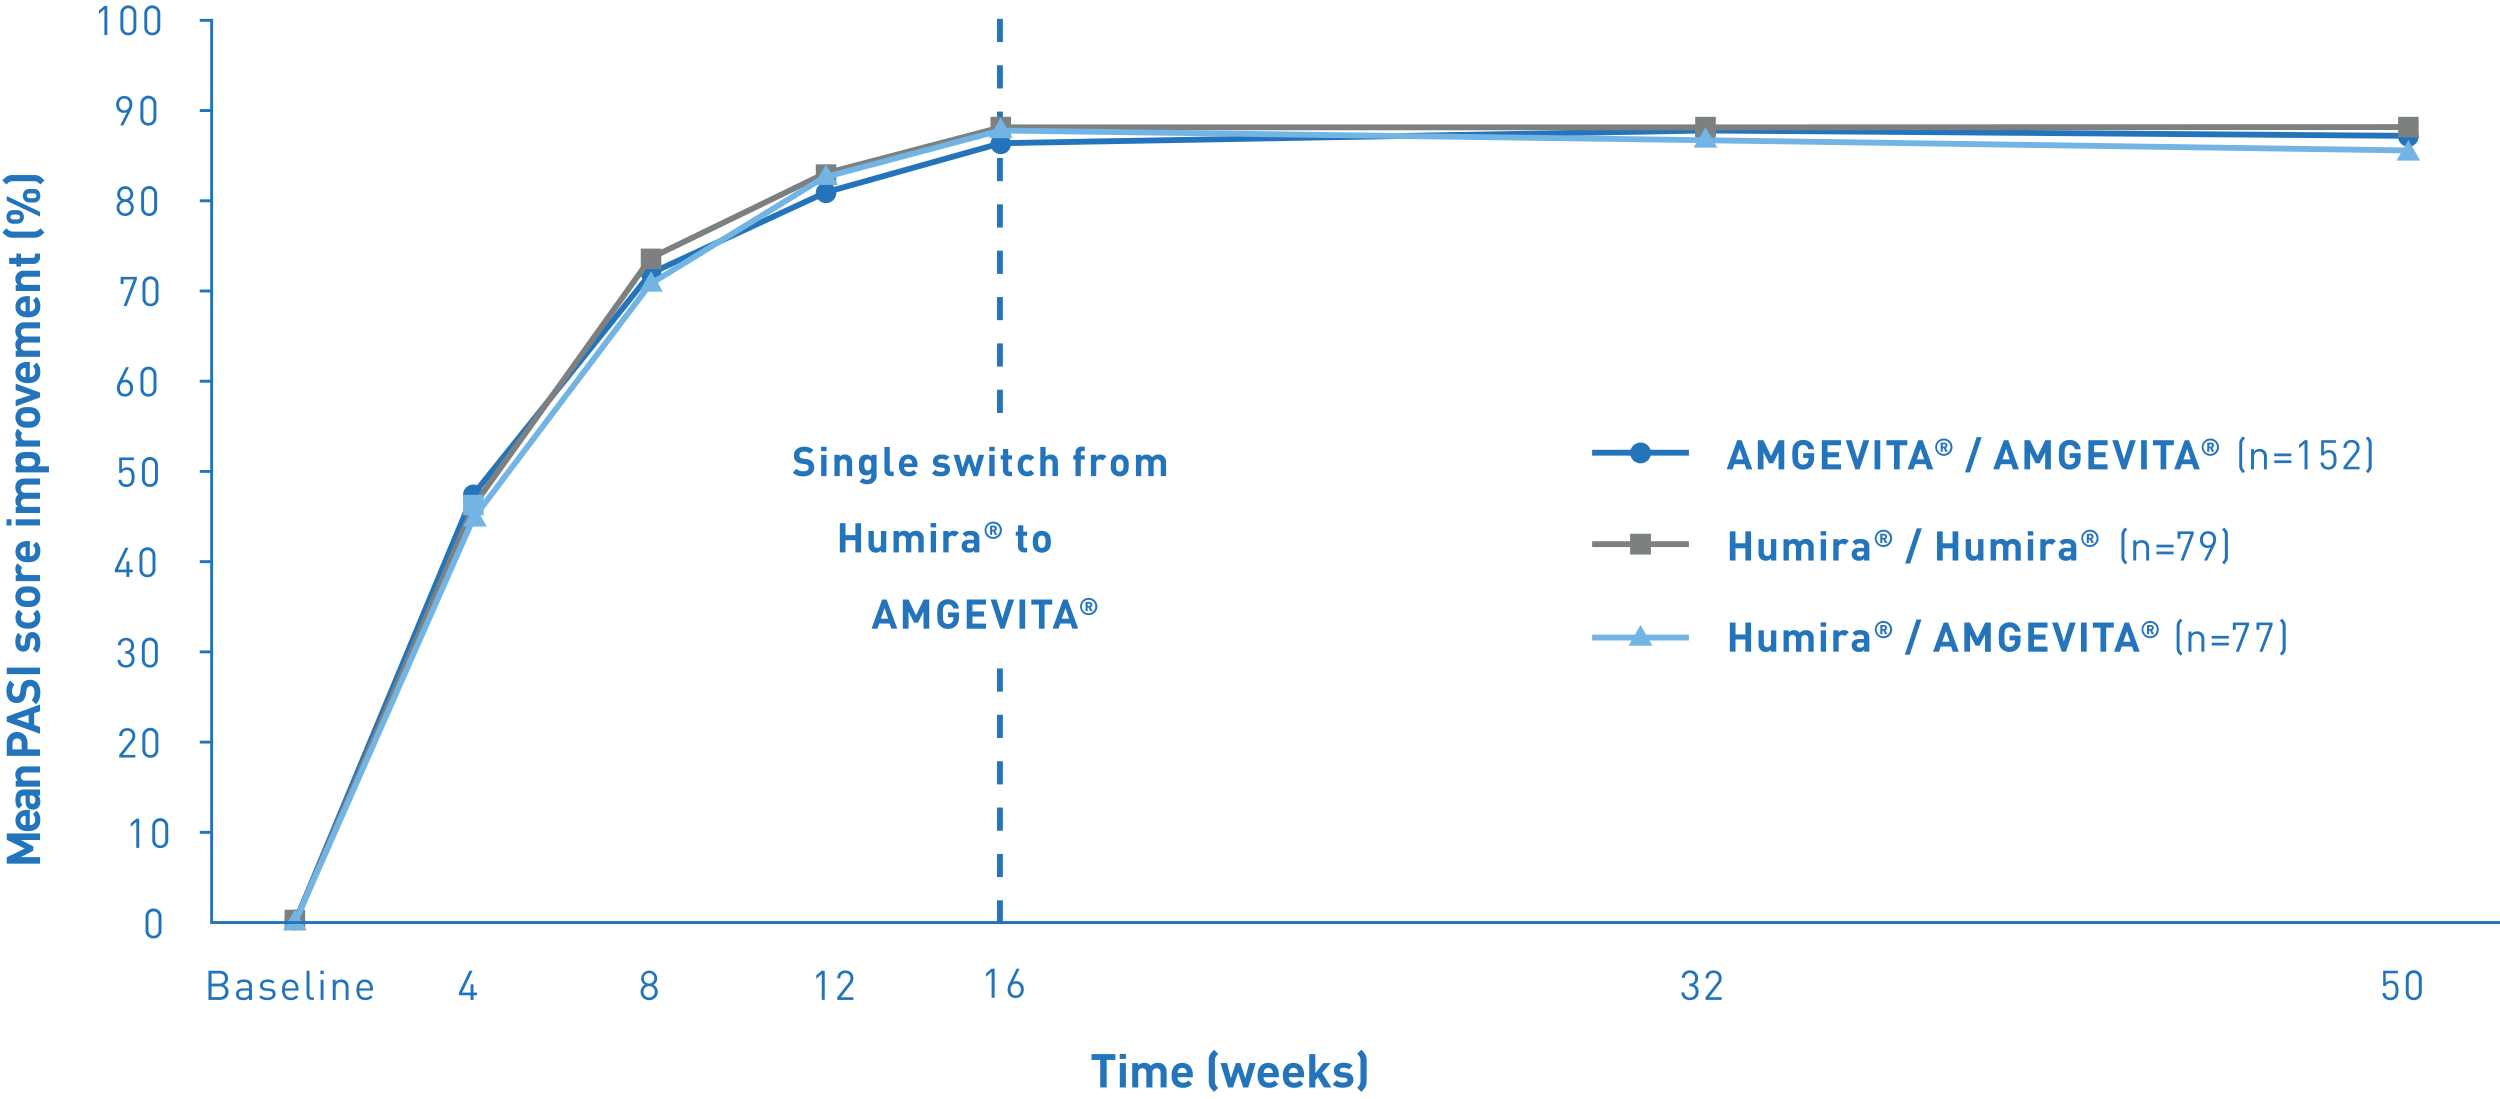 <svg id="Layer_1" data-name="Layer 1" xmlns="http://www.w3.org/2000/svg" xmlns:xlink="http://www.w3.org/1999/xlink" viewBox="0 0 1817.28 798.54"><defs><style>.cls-1{fill:none;}.cls-2{fill:#2374bb;}.cls-3{fill:#2173ba;}.cls-4{clip-path:url(#clip-path);}.cls-5{fill:#7b68a4;}.cls-6{fill:#7c8081;}.cls-7{fill:#72b4e3;}</style><clipPath id="clip-path"><rect class="cls-1" x="145.21" y="13.71" width="1672.07" height="662.52"/></clipPath></defs><title>efficacy12</title><path class="cls-2" d="M729,300.17h-4.25V283.32H729Zm0-33.7h-4.25V249.62H729Zm0-33.7h-4.25V215.92H729Zm0-33.7h-4.25V182.22H729Zm0-33.7h-4.25V148.52H729Zm0-33.7h-4.25V114.82H729ZM729,98h-4.25V81.12H729Zm0-33.7h-4.25V47.42H729Zm0-33.7h-4.25V13.72H729Z"/><path class="cls-3" d="M75.89,25.48V6.66l-4,3.49V7.7l4-3.42H78v21.2Z"/><path class="cls-3" d="M93.3,25.66a5.59,5.59,0,0,1-5.8-5.84V9.94a5.81,5.81,0,1,1,11.61,0v9.88A5.59,5.59,0,0,1,93.3,25.66ZM97,10.06C97,7.73,95.65,6,93.3,6s-3.66,1.72-3.66,4.05V19.7c0,2.32,1.31,4.05,3.66,4.05S97,22,97,19.7Z"/><path class="cls-3" d="M110.71,25.66a5.59,5.59,0,0,1-5.81-5.84V9.94a5.81,5.81,0,1,1,11.61,0v9.88A5.59,5.59,0,0,1,110.71,25.66Zm3.66-15.6c0-2.33-1.31-4.05-3.66-4.05S107,7.73,107,10.06V19.7c0,2.32,1.31,4.05,3.67,4.05s3.66-1.73,3.66-4.05Z"/><path class="cls-3" d="M94.87,80.62,89.66,91.13H87.43l4.76-9.52a5.56,5.56,0,0,1-2.26.44c-3.3,0-5.48-2.53-5.48-6s2.27-6.28,5.87-6.28,5.89,2.44,5.89,6.1A10.34,10.34,0,0,1,94.87,80.62Zm-4.55-9c-2.26,0-3.72,1.7-3.72,4.29,0,2.35,1.28,4.29,3.72,4.29,2.26,0,3.75-1.67,3.75-4.29S92.58,71.66,90.32,71.66Z"/><path class="cls-3" d="M107.88,91.31a5.59,5.59,0,0,1-5.81-5.83V75.59a5.81,5.81,0,1,1,11.61,0v9.89A5.58,5.58,0,0,1,107.88,91.31Zm3.66-15.6c0-2.32-1.31-4-3.66-4s-3.66,1.73-3.66,4v9.65c0,2.32,1.31,4,3.66,4s3.66-1.73,3.66-4Z"/><path class="cls-3" d="M91,157a6,6,0,0,1-6.25-6,5.79,5.79,0,0,1,3.18-5.15,5.18,5.18,0,0,1-2.76-4.7,5.83,5.83,0,0,1,11.66,0,5.16,5.16,0,0,1-2.73,4.7A5.76,5.76,0,0,1,97.23,151,6,6,0,0,1,91,157Zm0-10.18a4.14,4.14,0,1,0,4.11,4.13A4,4,0,0,0,91,146.79Zm0-9.47a3.61,3.61,0,0,0-3.69,3.81,3.69,3.69,0,1,0,7.38,0A3.61,3.61,0,0,0,91,137.32Z"/><path class="cls-3" d="M108.39,157a5.59,5.59,0,0,1-5.8-5.84v-9.88a5.81,5.81,0,1,1,11.61,0v9.88A5.59,5.59,0,0,1,108.39,157Zm3.66-15.6c0-2.32-1.31-4.05-3.66-4.05s-3.66,1.73-3.66,4.05V151c0,2.33,1.31,4.05,3.66,4.05s3.66-1.72,3.66-4.05Z"/><path class="cls-3" d="M92.1,222.45H89.84l7.36-19.3H89.81v3.34H87.7v-5.24H99.46v1.9Z"/><path class="cls-3" d="M109.4,222.62a5.59,5.59,0,0,1-5.81-5.83v-9.88a5.81,5.81,0,1,1,11.61,0v9.88A5.58,5.58,0,0,1,109.4,222.62Zm3.66-15.6c0-2.32-1.31-4-3.66-4s-3.66,1.72-3.66,4v9.65c0,2.32,1.3,4.05,3.66,4.05s3.66-1.73,3.66-4.05Z"/><path class="cls-3" d="M90.86,288.29c-3.6,0-5.89-2.44-5.89-6.1a10.4,10.4,0,0,1,1.34-4.77l5.2-10.51h2.21L89,276.44a5.33,5.33,0,0,1,2.24-.45c3.3,0,5.5,2.53,5.5,6S94.46,288.29,90.86,288.29Zm0-10.48c-2.26,0-3.72,1.67-3.72,4.29s1.46,4.28,3.72,4.28,3.75-1.69,3.75-4.28C94.58,279.74,93.27,277.81,90.83,277.81Z"/><path class="cls-3" d="M107.91,288.29a5.59,5.59,0,0,1-5.8-5.84v-9.88a5.81,5.81,0,1,1,11.61,0v9.88A5.59,5.59,0,0,1,107.91,288.29Zm3.67-15.6c0-2.32-1.31-4.05-3.67-4.05s-3.66,1.73-3.66,4.05v9.64c0,2.33,1.31,4.05,3.66,4.05s3.67-1.72,3.67-4.05Z"/><path class="cls-3" d="M96.13,352.39A5.74,5.74,0,0,1,91.9,354a6,6,0,0,1-4.26-1.52,5.72,5.72,0,0,1-1.49-3.69H88.3c.26,2.11,1.37,3.3,3.6,3.3a3.73,3.73,0,0,0,2.62-1c1.1-1.1,1.16-2.8,1.16-4.32,0-2.59-.51-5.15-3.57-5.15-1.85,0-3.1.84-3.52,2.09H86.66V332.56H97.38v1.91H88.59v6.73a5,5,0,0,1,3.81-1.46,5,5,0,0,1,3.67,1.34c1.54,1.54,1.75,3.69,1.75,5.68S97.64,350.87,96.13,352.39Z"/><path class="cls-3" d="M109,353.94a5.59,5.59,0,0,1-5.8-5.84v-9.88a5.81,5.81,0,1,1,11.61,0v9.88A5.59,5.59,0,0,1,109,353.94Zm3.66-15.6c0-2.33-1.31-4-3.66-4s-3.66,1.72-3.66,4V348c0,2.32,1.31,4,3.66,4s3.66-1.73,3.66-4Z"/><path class="cls-3" d="M94,416v3.37H91.9V416H83.45v-1.93l7.65-15.9h2.29l-7.65,15.9H91.9v-6H94v6h2.59V416Z"/><path class="cls-3" d="M107.2,419.58a5.59,5.59,0,0,1-5.81-5.83v-9.88a5.81,5.81,0,1,1,11.61,0v9.88A5.58,5.58,0,0,1,107.2,419.58ZM110.86,404c0-2.33-1.31-4.05-3.66-4.05s-3.66,1.72-3.66,4.05v9.64c0,2.32,1.31,4.05,3.66,4.05s3.66-1.73,3.66-4.05Z"/><path class="cls-3" d="M91.6,485.28c-3.33,0-6-1.76-6.22-5.6h2.15a3.73,3.73,0,0,0,4.07,3.69,3.87,3.87,0,0,0,4.08-4.1c0-2.56-1.28-4.11-4.17-4.11h-.44v-1.88h.44c2.59,0,3.79-1.46,3.79-3.84a3.55,3.55,0,0,0-3.7-3.87,3.6,3.6,0,0,0-3.81,3.54H85.65a5.63,5.63,0,0,1,5.95-5.44,5.49,5.49,0,0,1,5.84,5.74,4.76,4.76,0,0,1-2.86,4.71c2.14.8,3.25,2.53,3.25,5.17C97.83,483.19,95.06,485.28,91.6,485.28Z"/><path class="cls-3" d="M108.93,485.25a5.59,5.59,0,0,1-5.81-5.84v-9.88a5.81,5.81,0,1,1,11.61,0v9.88A5.59,5.59,0,0,1,108.93,485.25Zm3.66-15.6c0-2.32-1.31-4-3.66-4s-3.67,1.73-3.67,4v9.64c0,2.33,1.31,4,3.67,4s3.66-1.72,3.66-4Z"/><path class="cls-2" d="M29.12,610.59H15l9.18,4.63v3.2L15,623.07H29.12v4.73H4.9v-4.66L18,616.82,4.9,610.52v-4.66H29.12Z"/><path class="cls-2" d="M21.63,599.77a3.66,3.66,0,0,0,3.95-3.87,4.94,4.94,0,0,0-1.67-4l2.62-2.68a8.43,8.43,0,0,1,2.79,6.73c0,4.18-1.9,8.2-9.08,8.2-5.78,0-9-3.13-9-7.72,0-4.93,3.61-7.72,8.47-7.72h2Zm-4.93-6.32a3.31,3.31,0,0,0,0,5.92,4.86,4.86,0,0,0,1.91.4V593A4.86,4.86,0,0,0,16.7,593.45Z"/><path class="cls-2" d="M29.12,578.21H27.59a5.38,5.38,0,0,1,1.7,4.35,6,6,0,0,1-1.57,4.53,5.67,5.67,0,0,1-4,1.46c-2.82,0-5.13-1.94-5.13-6v-4.19h-.89c-1.94,0-2.79,1-2.79,3.3A3.8,3.8,0,0,0,16.4,585l-2.76,2.83c-1.9-1.74-2.45-3.44-2.45-6.4,0-5,2.11-7.55,6.26-7.55H29.12Zm-7.49.1v3.51c0,1.59.75,2.48,2,2.48s2-.82,2-2.55a3.49,3.49,0,0,0-.85-2.79,2.89,2.89,0,0,0-2.24-.65Z"/><path class="cls-2" d="M29.12,561.51H18.4c-2.41,0-3.23,1.53-3.23,2.92a2.87,2.87,0,0,0,3.23,3H29.12v4.43H11.4V567.5H13a6.06,6.06,0,0,1-1.84-4.43,5.75,5.75,0,0,1,1.57-4.18,6.55,6.55,0,0,1,5-1.8H29.12Z"/><path class="cls-2" d="M20,540.08v4.66h9.12v4.73H4.9v-9.39c0-5,3.43-8,7.55-8S20,535.08,20,540.08Zm-10.88.24v4.42h6.63v-4.42a3.2,3.2,0,0,0-3.3-3.5A3.22,3.22,0,0,0,9.12,540.32Z"/><path class="cls-2" d="M29.12,517l-4.29,1.43v8.6l4.29,1.47v4.93L4.9,524.64v-3.71l24.22-8.84ZM12,522.67l8.81,3.06v-6Z"/><path class="cls-2" d="M29.32,503.14c0,3.68-.78,6.47-3.2,8.85l-3.06-3.06a8,8,0,0,0,2-5.85c0-2.79-1.05-4.29-3-4.29a2.7,2.7,0,0,0-2,.75,3.6,3.6,0,0,0-.85,2.14l-.41,2.93a8.21,8.21,0,0,1-2,4.69A6.37,6.37,0,0,1,12,511c-4.32,0-7.34-3.19-7.34-8.43,0-3.33.81-5.75,2.82-7.82l3,3a6.76,6.76,0,0,0-1.67,5c0,2.51,1.4,3.74,3.06,3.74a2.36,2.36,0,0,0,1.74-.72,4.19,4.19,0,0,0,1-2.24l.41-2.86A8,8,0,0,1,16.84,496,6.74,6.74,0,0,1,22,494.16C26.67,494.16,29.32,498.08,29.32,503.14Z"/><path class="cls-2" d="M29.12,490.05H4.9v-4.73H29.12Z"/><path class="cls-2" d="M29.32,467c0,2.79-.31,5.3-2.55,7.55l-2.89-2.89a6.45,6.45,0,0,0,1.66-4.73c0-1.53-.51-3.13-1.83-3.13-.89,0-1.5.48-1.63,1.87l-.28,2.79c-.3,3.2-1.7,5.17-5,5.17-3.68,0-5.65-3.23-5.65-6.84,0-2.75.48-5.06,2.08-6.77L16,462.74a6.13,6.13,0,0,0-1.19,4.11c0,1.77.82,2.52,1.7,2.52.65,0,1.4-.27,1.53-1.84l.27-2.79c.34-3.5,2.22-5.27,5.21-5.27C27.45,459.47,29.32,462.8,29.32,467Z"/><path class="cls-2" d="M29.32,449.06c0,3.54-1.9,7.93-9.08,7.93s-9-4.39-9-7.93a7.56,7.56,0,0,1,2.38-5.85l3,3a3.56,3.56,0,0,0-1.4,2.85,3.08,3.08,0,0,0,1.16,2.52,6,6,0,0,0,3.91,1,6.1,6.1,0,0,0,3.94-1,3.05,3.05,0,0,0,1.16-2.52A3.58,3.58,0,0,0,24,446.21l3-3A7.58,7.58,0,0,1,29.32,449.06Z"/><path class="cls-2" d="M27.14,428.27a7.33,7.33,0,0,1,2.18,5.51,7.26,7.26,0,0,1-2.18,5.48c-1.66,1.6-3.67,2-6.9,2s-5.2-.41-6.87-2a7.26,7.26,0,0,1-2.18-5.48,7.33,7.33,0,0,1,2.18-5.51c1.67-1.6,3.67-2,6.87-2S25.48,426.67,27.14,428.27ZM16,431.71a2.79,2.79,0,0,0-.78,2.07,2.7,2.7,0,0,0,.78,2c.92.92,2.45,1,4.29,1s3.4-.1,4.32-1a2.7,2.7,0,0,0,.78-2,2.79,2.79,0,0,0-.78-2.07c-.92-.92-2.48-1-4.32-1S16.87,430.79,16,431.71Z"/><path class="cls-2" d="M16.23,412.76A3,3,0,0,0,18.44,418H29.12v4.42H11.4v-4.32h1.7a6,6,0,0,1-1.91-4.46,5.32,5.32,0,0,1,1.67-4.18Z"/><path class="cls-2" d="M21.63,404.35a3.66,3.66,0,0,0,3.95-3.87,4.92,4.92,0,0,0-1.67-4l2.62-2.68a8.43,8.43,0,0,1,2.79,6.73c0,4.18-1.9,8.2-9.08,8.2-5.78,0-9-3.13-9-7.72,0-4.94,3.61-7.73,8.47-7.73h2ZM16.7,398a3.3,3.3,0,0,0,0,5.91,4.69,4.69,0,0,0,1.91.41v-6.73A4.69,4.69,0,0,0,16.7,398Z"/><path class="cls-2" d="M8.37,382H4.76v-4.52H8.37Zm20.75-.07H11.4v-4.42H29.12Z"/><path class="cls-2" d="M29.12,352.25H18.4c-2.41,0-3.23,1.53-3.23,2.92a2.86,2.86,0,0,0,3.13,3H29.12v4.42H18.4c-2.41,0-3.23,1.53-3.23,2.93s.82,2.95,3.23,2.95H29.12v4.43H11.4v-4.32H13a6.21,6.21,0,0,1-1.84-4.42,5.5,5.5,0,0,1,2.25-4.7,6.74,6.74,0,0,1-2.25-5.3,6.19,6.19,0,0,1,1.57-4.36,6.67,6.67,0,0,1,5-1.94H29.12Z"/><path class="cls-2" d="M27.72,330.34a6.15,6.15,0,0,1,1.6,4.32,5.23,5.23,0,0,1-1.77,4.28h8.06v4.43H11.4v-4.29h1.66a5.38,5.38,0,0,1-1.87-4.42,6.15,6.15,0,0,1,1.6-4.32c1.77-1.77,4.8-1.8,7.45-1.8S26,328.57,27.72,330.34ZM15.17,336c0,2.65,2.18,3,5.07,3s5.1-.34,5.1-3-2.21-3-5.1-3S15.17,333.3,15.17,336Z"/><path class="cls-2" d="M16.23,315a3,3,0,0,0,2.21,5.2H29.12v4.42H11.4V320.3h1.7a6,6,0,0,1-1.91-4.45,5.31,5.31,0,0,1,1.67-4.18Z"/><path class="cls-2" d="M27.14,297.91a8,8,0,0,1,0,11c-1.66,1.6-3.67,2-6.9,2s-5.2-.41-6.87-2a8,8,0,0,1,0-11c1.67-1.6,3.67-2,6.87-2S25.48,296.31,27.14,297.91ZM16,301.34a2.8,2.8,0,0,0-.78,2.08,2.72,2.72,0,0,0,.78,2c.92.91,2.45,1,4.29,1s3.4-.11,4.32-1a2.72,2.72,0,0,0,.78-2,2.8,2.8,0,0,0-.78-2.08c-.92-.92-2.48-1-4.32-1S16.87,300.42,16,301.34Z"/><path class="cls-2" d="M29.12,285.39v3.47L11.4,295.39v-4.66l11-3.61-11-3.57v-4.66Z"/><path class="cls-2" d="M21.63,274.16a3.67,3.67,0,0,0,3.95-3.88,4.9,4.9,0,0,0-1.67-4l2.62-2.69a8.44,8.44,0,0,1,2.79,6.73c0,4.19-1.9,8.2-9.08,8.2-5.78,0-9-3.13-9-7.72,0-4.93,3.61-7.72,8.47-7.72h2Zm-4.93-6.33a3.31,3.31,0,0,0,0,5.92,5,5,0,0,0,1.91.41v-6.74A5,5,0,0,0,16.7,267.83Z"/><path class="cls-2" d="M29.12,238.68H18.4c-2.41,0-3.23,1.53-3.23,2.93a2.86,2.86,0,0,0,3.13,3H29.12V249H18.4c-2.41,0-3.23,1.53-3.23,2.92a2.87,2.87,0,0,0,3.23,3H29.12v4.42H11.4V255H13a6.2,6.2,0,0,1-1.84-4.42,5.49,5.49,0,0,1,2.25-4.69,6.76,6.76,0,0,1-2.25-5.31,6.16,6.16,0,0,1,1.57-4.35,6.67,6.67,0,0,1,5-1.94H29.12Z"/><path class="cls-2" d="M21.63,226.33a3.66,3.66,0,0,0,3.95-3.87,4.94,4.94,0,0,0-1.67-4l2.62-2.68a8.43,8.43,0,0,1,2.79,6.73c0,4.18-1.9,8.2-9.08,8.2-5.78,0-9-3.13-9-7.72,0-4.93,3.61-7.72,8.47-7.72h2ZM16.7,220a3.31,3.31,0,0,0,0,5.92,4.86,4.86,0,0,0,1.91.4V219.6A4.86,4.86,0,0,0,16.7,220Z"/><path class="cls-2" d="M29.12,201.16H18.4c-2.41,0-3.23,1.53-3.23,2.93a2.88,2.88,0,0,0,3.23,3H29.12v4.42H11.4v-4.32H13a6.05,6.05,0,0,1-1.84-4.42,5.72,5.72,0,0,1,1.57-4.18,6.56,6.56,0,0,1,5-1.81H29.12Z"/><path class="cls-2" d="M29.12,186.74a4.81,4.81,0,0,1-5.07,5.14H15.27v1.87H11.91v-1.87H6.67v-4.42h5.24v-3.13h3.36v3.13h8.51c1,0,1.6-.48,1.6-1.53v-1.6h3.74Z"/><path class="cls-2" d="M32.31,168.92a18,18,0,0,1-3.5,3,8.59,8.59,0,0,1-4.39.89H9.59a8.57,8.57,0,0,1-4.38-.89,18.31,18.31,0,0,1-3.51-3l3-3a9.81,9.81,0,0,0,2.28,1.9,6.1,6.1,0,0,0,2.86.51H24.22a6.16,6.16,0,0,0,2.86-.51,9.77,9.77,0,0,0,2.27-1.9Z"/><path class="cls-2" d="M17.38,157.69c0,2.69-1.6,4.94-4.66,4.94H9.36c-3.07,0-4.66-2.25-4.66-4.94s1.59-4.93,4.66-4.93h3.36C15.78,152.76,17.38,155,17.38,157.69ZM29.12,154v3.47L4.9,146v-3.47ZM9.49,156c-1.29,0-1.94.65-1.94,1.73s.65,1.74,1.94,1.74h3.1c1.29,0,1.93-.65,1.93-1.74S13.88,156,12.59,156Zm19.83-13.71c0,2.69-1.6,4.93-4.66,4.93H21.29c-3.06,0-4.66-2.24-4.66-4.93s1.6-4.93,4.66-4.93h3.37C27.72,137.32,29.32,139.6,29.32,142.25Zm-7.89-1.73c-1.29,0-1.94.64-1.94,1.73s.65,1.74,1.94,1.74h3.09c1.3,0,1.94-.61,1.94-1.74s-.64-1.73-1.94-1.73Z"/><path class="cls-2" d="M28.81,128.12a17.68,17.68,0,0,1,3.5,3l-3,3a10.14,10.14,0,0,0-2.24-1.91,6.16,6.16,0,0,0-2.86-.51H9.8a6.1,6.1,0,0,0-2.86.51,9.7,9.7,0,0,0-2.24,1.91l-3-3a18,18,0,0,1,3.51-3,8.57,8.57,0,0,1,4.38-.88H24.42A8.58,8.58,0,0,1,28.81,128.12Z"/><path class="cls-2" d="M804.46,770.48v20h-4.72v-20h-6.33v-4.22h17.38v4.22Z"/><path class="cls-2" d="M813.92,769.73v-3.61h4.52v3.61Zm.07,20.75V772.76h4.42v17.72Z"/><path class="cls-2" d="M843.65,790.48V779.76c0-2.41-1.53-3.23-2.93-3.23a2.86,2.86,0,0,0-3,3.13v10.82h-4.42V779.76c0-2.41-1.53-3.23-2.92-3.23a2.87,2.87,0,0,0-3,3.23v10.72H823V772.76h4.32v1.63a6.18,6.18,0,0,1,4.42-1.84,5.49,5.49,0,0,1,4.69,2.25,6.76,6.76,0,0,1,5.31-2.25,6.16,6.16,0,0,1,4.35,1.57,6.65,6.65,0,0,1,1.94,5v11.33Z"/><path class="cls-2" d="M856,783a3.66,3.66,0,0,0,3.87,4,4.91,4.91,0,0,0,4-1.67l2.68,2.62a8.43,8.43,0,0,1-6.73,2.79c-4.18,0-8.2-1.9-8.2-9.08,0-5.78,3.13-9.05,7.72-9.05,4.93,0,7.72,3.61,7.72,8.47v2Zm6.32-4.93a3.31,3.31,0,0,0-5.92,0A4.86,4.86,0,0,0,856,780h6.73A4.86,4.86,0,0,0,862.32,778.06Z"/><path class="cls-2" d="M882.56,793.67a18,18,0,0,1-3-3.5,8.59,8.59,0,0,1-.89-4.39V771a8.57,8.57,0,0,1,.89-4.38,18.31,18.31,0,0,1,3-3.51l3,3a10.11,10.11,0,0,0-1.91,2.28,6.13,6.13,0,0,0-.51,2.86v14.42a6.16,6.16,0,0,0,.51,2.86,10.06,10.06,0,0,0,1.91,2.27Z"/><path class="cls-2" d="M907.36,790.48h-3.64L900,779.35l-3.71,11.13h-3.64l-5.44-17.72h4.69l2.86,11,3.61-11h3.23l3.64,11,2.85-11h4.66Z"/><path class="cls-2" d="M918.55,783a3.66,3.66,0,0,0,3.87,4,4.89,4.89,0,0,0,4-1.67l2.68,2.62a8.43,8.43,0,0,1-6.73,2.79c-4.18,0-8.2-1.9-8.2-9.08,0-5.78,3.13-9.05,7.72-9.05,4.94,0,7.72,3.61,7.72,8.47v2Zm6.32-4.93a3.3,3.3,0,0,0-5.91,0,4.69,4.69,0,0,0-.41,1.91h6.73A4.69,4.69,0,0,0,924.87,778.06Z"/><path class="cls-2" d="M936.88,783a3.66,3.66,0,0,0,3.88,4,4.87,4.87,0,0,0,4-1.67l2.69,2.62a8.45,8.45,0,0,1-6.74,2.79c-4.18,0-8.19-1.9-8.19-9.08,0-5.78,3.13-9.05,7.72-9.05,4.93,0,7.72,3.61,7.72,8.47v2Zm6.33-4.93a3.31,3.31,0,0,0-5.92,0,4.86,4.86,0,0,0-.41,1.91h6.73A4.86,4.86,0,0,0,943.21,778.06Z"/><path class="cls-2" d="M962.39,790.48,958,783.1l-1.87,2.11v5.27h-4.43V766.26h4.43V780l5.88-7.24h5.34l-6.33,7.14,6.81,10.58Z"/><path class="cls-2" d="M976.27,790.68c-2.79,0-5.31-.3-7.55-2.55l2.89-2.89a6.45,6.45,0,0,0,4.73,1.67c1.53,0,3.12-.51,3.12-1.84,0-.89-.47-1.5-1.87-1.63l-2.79-.28c-3.19-.3-5.16-1.7-5.16-5,0-3.67,3.23-5.65,6.83-5.65,2.76,0,5.07.48,6.77,2.08l-2.72,2.75a6.16,6.16,0,0,0-4.12-1.19c-1.77,0-2.51.82-2.51,1.7,0,.65.27,1.4,1.83,1.53l2.79.27c3.51.35,5.27,2.22,5.27,5.21C983.78,788.81,980.45,790.68,976.27,790.68Z"/><path class="cls-2" d="M992.53,790.17a18,18,0,0,1-3,3.5l-3-3a9.83,9.83,0,0,0,1.9-2.24,6.14,6.14,0,0,0,.52-2.86V771.16a6.11,6.11,0,0,0-.52-2.86,9.42,9.42,0,0,0-1.9-2.24l3-3a18.37,18.37,0,0,1,3,3.51,8.57,8.57,0,0,1,.88,4.38v14.83A8.58,8.58,0,0,1,992.53,790.17Z"/><path class="cls-3" d="M86.65,550.65v-1.91L95,538.12A4.84,4.84,0,0,0,96.2,535a3.49,3.49,0,0,0-3.69-3.81c-2,0-3.69,1.1-3.69,3.84H86.68a5.51,5.51,0,0,1,5.83-5.75c3.49,0,5.84,2.24,5.84,5.72a6.35,6.35,0,0,1-1.7,4.29l-7.41,9.46h9.11v1.91Z"/><path class="cls-3" d="M109.3,550.83a5.59,5.59,0,0,1-5.81-5.84v-9.88a5.81,5.81,0,1,1,11.61,0V545A5.59,5.59,0,0,1,109.3,550.83Zm3.66-15.6c0-2.32-1.31-4.05-3.66-4.05s-3.66,1.73-3.66,4.05v9.64c0,2.33,1.31,4,3.66,4s3.66-1.72,3.66-4Z"/><path class="cls-3" d="M99.06,616.31V597.5l-4,3.48v-2.44l4-3.42h2.15v21.19Z"/><path class="cls-3" d="M116.47,616.49a5.58,5.58,0,0,1-5.8-5.83v-9.89a5.81,5.81,0,1,1,11.61,0v9.89A5.59,5.59,0,0,1,116.47,616.49Zm3.66-15.6c0-2.32-1.31-4-3.66-4s-3.66,1.73-3.66,4v9.65c0,2.32,1.31,4.05,3.66,4.05s3.66-1.73,3.66-4.05Z"/><path class="cls-3" d="M111.6,682.14a5.59,5.59,0,0,1-5.81-5.84v-9.88a5.81,5.81,0,1,1,11.61,0v9.88A5.59,5.59,0,0,1,111.6,682.14Zm3.66-15.6c0-2.32-1.31-4-3.66-4s-3.66,1.73-3.66,4v9.65c0,2.32,1.31,4,3.66,4s3.66-1.72,3.66-4Z"/><path class="cls-2" d="M159.78,726.84h-8.25v-21.2h8c3.69,0,6.25,2.11,6.25,5.66a4.85,4.85,0,0,1-3.12,4.64,5.13,5.13,0,0,1,3.45,5C166.09,724.81,163.53,726.84,159.78,726.84Zm-.45-19.18H153.8V715h5.53c2.36,0,4.17-1.16,4.17-3.69S161.69,707.66,159.33,707.66Zm.24,9.38H153.8v7.77h5.77c2.62,0,4.26-1.52,4.26-3.9S162.19,717,159.57,717Z"/><path class="cls-2" d="M181,726.84v-1.4A5.14,5.14,0,0,1,176.8,727c-2,0-3.21-.38-4.13-1.34a4.18,4.18,0,0,1-1.11-3c0-2.56,1.79-4.23,5.06-4.23H181v-1.4c0-2.14-1.07-3.21-3.75-3.21-1.88,0-2.83.44-3.69,1.66l-1.46-1.34c1.31-1.69,2.8-2.17,5.18-2.17,3.93,0,5.86,1.7,5.86,4.88v10Zm0-6.76h-4.11c-2.2,0-3.27.89-3.27,2.59s1,2.5,3.36,2.5a4.31,4.31,0,0,0,3.28-1,3.42,3.42,0,0,0,.74-2.53Z"/><path class="cls-2" d="M194.35,727a8.06,8.06,0,0,1-6-2.11l1.43-1.43a6,6,0,0,0,4.56,1.7c2.41,0,3.9-.86,3.9-2.59,0-1.28-.75-2-2.45-2.14l-2.41-.21c-2.86-.24-4.37-1.52-4.37-3.93,0-2.68,2.26-4.29,5.38-4.29a8.29,8.29,0,0,1,5.27,1.58l-1.4,1.4a6.2,6.2,0,0,0-3.9-1.16c-2.14,0-3.27.92-3.27,2.41,0,1.25.71,2,2.56,2.14l2.35.21c2.56.24,4.32,1.22,4.32,4S197.9,727,194.35,727Z"/><path class="cls-2" d="M207.15,720.08c0,3.21,1.52,5.06,4.32,5.06a4.81,4.81,0,0,0,3.84-1.67l1.46,1.28a6.71,6.71,0,0,1-5.36,2.26c-3.87,0-6.4-2.32-6.4-7.5,0-4.73,2.29-7.5,6-7.5s6,2.74,6,7.09v1Zm7.3-4.05a3.77,3.77,0,0,0-6.85,0,6.1,6.1,0,0,0-.45,2.44h7.74A6.3,6.3,0,0,0,214.45,716Z"/><path class="cls-2" d="M226.56,726.84c-2.56,0-3.72-1.67-3.72-3.9v-17.3H225v17.21c0,1.43.48,2.14,2,2.14h1.17v1.85Z"/><path class="cls-2" d="M232.93,708v-2.41h2.41V708Zm.11,18.82V712.19h2.15v14.65Z"/><path class="cls-2" d="M251.26,726.84v-9c0-2.59-1.4-3.9-3.6-3.9s-3.63,1.34-3.63,3.9v9h-2.15V712.19H244v1.61a5.28,5.28,0,0,1,4.11-1.79,5.17,5.17,0,0,1,3.75,1.37,5.41,5.41,0,0,1,1.51,4.08v9.38Z"/><path class="cls-2" d="M261.26,720.08c0,3.21,1.52,5.06,4.32,5.06a4.82,4.82,0,0,0,3.84-1.67l1.46,1.28a6.71,6.71,0,0,1-5.36,2.26c-3.87,0-6.4-2.32-6.4-7.5,0-4.73,2.29-7.5,6-7.5s6,2.74,6,7.09v1Zm7.29-4.05a3.76,3.76,0,0,0-6.84,0,6.1,6.1,0,0,0-.45,2.44H269A6.1,6.1,0,0,0,268.55,716Z"/><path class="cls-3" d="M597.35,726.84V708l-4,3.48v-2.44l4-3.42h2.15v21.2Z"/><path class="cls-3" d="M608.6,726.84v-1.91L617,714.3a4.84,4.84,0,0,0,1.19-3.12,3.49,3.49,0,0,0-3.7-3.81c-2,0-3.69,1.1-3.69,3.84h-2.14a5.51,5.51,0,0,1,5.83-5.75c3.49,0,5.84,2.23,5.84,5.72a6.33,6.33,0,0,1-1.7,4.28l-7.41,9.47h9.11v1.91Z"/><path class="cls-3" d="M471.89,727a5.94,5.94,0,0,1-6.25-6,5.76,5.76,0,0,1,3.19-5.15,5.17,5.17,0,0,1-2.77-4.7,5.84,5.84,0,0,1,11.67,0,5.15,5.15,0,0,1-2.74,4.7,5.74,5.74,0,0,1,3.16,5.15A6,6,0,0,1,471.89,727Zm0-10.18A4.14,4.14,0,1,0,476,721,4,4,0,0,0,471.89,716.83Zm0-9.46a3.8,3.8,0,1,0,3.7,3.81A3.61,3.61,0,0,0,471.89,707.37Z"/><path class="cls-3" d="M344.19,723.47v3.37h-2.12v-3.37h-8.45v-1.93l7.65-15.9h2.29l-7.65,15.9h6.16v-6h2.12v6h2.59v1.93Z"/><path class="cls-3" d="M1741.77,725.47a5.7,5.7,0,0,1-4.22,1.57,6,6,0,0,1-4.26-1.51,5.74,5.74,0,0,1-1.49-3.7H1734c.26,2.12,1.36,3.31,3.6,3.31a3.73,3.73,0,0,0,2.62-1c1.1-1.11,1.16-2.8,1.16-4.32,0-2.59-.51-5.15-3.57-5.15-1.85,0-3.1.83-3.52,2.08h-1.93V705.64H1743v1.9h-8.79v6.73a5.69,5.69,0,0,1,7.47-.12c1.55,1.55,1.76,3.7,1.76,5.69S1743.29,724,1741.77,725.47Z"/><path class="cls-3" d="M1754.6,727a5.58,5.58,0,0,1-5.8-5.83V711.3a5.81,5.81,0,1,1,11.61,0v9.88A5.59,5.59,0,0,1,1754.6,727Zm3.66-15.59c0-2.33-1.31-4-3.66-4s-3.66,1.72-3.66,4v9.64c0,2.32,1.31,4.05,3.66,4.05s3.66-1.73,3.66-4.05Z"/><g class="cls-4"><polygon class="cls-2" points="216.32 671.43 212.4 669.79 342.01 358.62 342.2 358.38 471.66 196.95 599.99 137.63 727.27 101.95 1240.42 92.73 1750.69 96.63 1750.66 100.88 1240.44 96.98 727.9 106.19 601.3 141.68 474.36 200.39 345.71 360.81 216.32 671.43"/></g><path class="cls-2" d="M351.57,359.68a7.48,7.48,0,1,1-7.47-7.47,7.47,7.47,0,0,1,7.47,7.47"/><path class="cls-2" d="M480.72,198.64a7.48,7.48,0,1,1-7.47-7.47,7.47,7.47,0,0,1,7.47,7.47"/><path class="cls-2" d="M607.92,140.18a7.48,7.48,0,1,1-7.48-7.47,7.47,7.47,0,0,1,7.48,7.47"/><path class="cls-2" d="M734.94,104.57a7.47,7.47,0,1,1-7.47-7.47,7.46,7.46,0,0,1,7.47,7.47"/><path class="cls-5" d="M1247.22,97a7.48,7.48,0,1,1-7.48-7.47,7.47,7.47,0,0,1,7.48,7.47"/><g class="cls-4"><path class="cls-2" d="M1758.15,99.16a7.48,7.48,0,1,1-7.48-7.47,7.47,7.47,0,0,1,7.48,7.47"/><path class="cls-5" d="M221.83,668.76a7.48,7.48,0,1,1-7.48-7.47,7.48,7.48,0,0,1,7.48,7.47"/><polygon class="cls-6" points="216.31 671.45 212.41 669.77 342.71 366.1 342.84 365.91 471.6 185.84 472.08 185.6 598.58 124.21 598.78 124.16 727.13 90.43 1239.05 90.43 1750.68 90.25 1750.68 94.5 1239.05 94.68 727.68 94.68 600.06 128.22 474.42 189.19 346.43 368.2 216.31 671.45"/></g><rect class="cls-7" x="336.63" y="359.68" width="14.95" height="14.95"/><rect class="cls-6" x="465.77" y="180.71" width="14.95" height="14.94"/><rect class="cls-6" x="592.98" y="119.45" width="14.94" height="14.94"/><rect class="cls-6" x="1232.28" y="84.9" width="14.94" height="14.95"/><rect class="cls-6" x="1743.2" y="84.9" width="14.95" height="14.95"/><g class="cls-4"><rect class="cls-6" x="720" y="84.9" width="14.95" height="14.95"/><rect class="cls-6" x="206.89" y="661.29" width="14.95" height="14.95"/><polygon class="cls-7" points="216.3 671.46 212.41 669.74 342.19 375.81 471.2 204.86 471.54 204.65 598.3 126.9 598.6 126.82 726.78 92.73 727.08 92.73 1239.43 99.82 1750.7 107.26 1750.63 111.51 1239.37 104.07 727.31 96.98 599.99 130.84 474.11 208.07 345.88 377.97 216.3 671.46"/></g><polygon class="cls-7" points="1750.68 101.78 1754.99 109.25 1759.3 116.73 1750.68 116.73 1742.05 116.73 1746.36 109.25 1750.68 101.78"/><polygon class="cls-7" points="1239.75 92.38 1244.06 99.85 1248.37 107.32 1239.75 107.32 1231.12 107.32 1235.43 99.85 1239.75 92.38"/><polygon class="cls-7" points="727.47 85.44 731.78 92.91 736.1 100.39 727.47 100.39 718.84 100.39 723.15 92.91 727.47 85.44"/><polygon class="cls-7" points="600.45 119.45 604.76 126.93 609.08 134.4 600.45 134.4 591.82 134.4 596.13 126.93 600.45 119.45"/><polygon class="cls-7" points="473.24 197.05 477.56 204.52 481.87 212 473.24 212 464.62 212 468.93 204.52 473.24 197.05"/><g class="cls-4"><polygon class="cls-7" points="345.25 367.79 349.57 375.26 353.88 382.74 345.25 382.74 336.63 382.74 340.94 375.26 345.25 367.79"/><polygon class="cls-7" points="214.36 661.29 218.67 668.77 222.99 676.24 214.36 676.24 205.73 676.24 210.04 668.77 214.36 661.29"/><polygon class="cls-2" points="1817.29 671.67 152.78 671.67 152.78 606.08 145.21 606.08 145.21 603.96 152.78 603.96 152.78 540.5 145.21 540.5 145.21 538.38 152.78 538.38 152.78 474.92 145.21 474.92 145.21 472.8 152.78 472.8 152.78 409.34 145.21 409.34 145.21 407.22 152.78 407.22 152.78 343.75 145.21 343.75 145.21 341.63 152.78 341.63 152.78 278.18 145.21 278.18 145.21 276.05 152.78 276.05 152.78 212.59 145.21 212.59 145.21 210.47 152.78 210.47 152.78 147.01 145.21 147.01 145.21 144.89 152.78 144.89 152.78 81.43 145.21 81.43 145.21 79.3 152.78 79.3 152.78 15.85 145.21 15.85 145.21 13.72 154.91 13.72 154.91 669.55 1817.29 669.55 1817.29 671.67"/></g><path class="cls-3" d="M720.81,725.32V706.51l-4,3.48v-2.44l4-3.43H723v21.2Z"/><path class="cls-3" d="M738.34,725.5c-3.6,0-5.89-2.44-5.89-6.1a10.4,10.4,0,0,1,1.34-4.77L739,704.12h2.2l-4.73,9.53a5.29,5.29,0,0,1,2.23-.45c3.3,0,5.51,2.53,5.51,6S741.94,725.5,738.34,725.5Zm0-10.48c-2.26,0-3.72,1.67-3.72,4.29s1.46,4.28,3.72,4.28,3.75-1.69,3.75-4.28C742.06,717,740.75,715,738.31,715Z"/><path class="cls-3" d="M1228.45,727c-3.34,0-6-1.75-6.22-5.59h2.14a3.74,3.74,0,0,0,4.08,3.69,3.89,3.89,0,0,0,4.08-4.11c0-2.56-1.28-4.11-4.17-4.11h-.45V715h.45c2.59,0,3.78-1.46,3.78-3.84a3.75,3.75,0,0,0-7.5-.33h-2.15a5.64,5.64,0,0,1,6-5.45,5.49,5.49,0,0,1,5.83,5.75,4.74,4.74,0,0,1-2.86,4.7c2.15.8,3.25,2.53,3.25,5.18C1234.67,724.93,1231.9,727,1228.45,727Z"/><path class="cls-3" d="M1239.79,726.8v-1.9l8.36-10.63a4.79,4.79,0,0,0,1.19-3.12,3.49,3.49,0,0,0-3.69-3.82c-2,0-3.69,1.11-3.69,3.85h-2.14a5.51,5.51,0,0,1,5.83-5.75c3.48,0,5.84,2.23,5.84,5.72a6.34,6.34,0,0,1-1.7,4.28l-7.41,9.47h9.11v1.9Z"/><path class="cls-2" d="M1185,329.26a7.56,7.56,0,1,0,7.56-7.57,7.57,7.57,0,0,0-7.56,7.57"/><rect class="cls-2" x="1157.33" y="326.95" width="70.36" height="4.25"/><rect class="cls-6" x="1157.33" y="393.42" width="70.36" height="4.25"/><rect class="cls-6" x="1184.95" y="387.99" width="15.12" height="15.12"/><path class="cls-2" d="M1269.48,341.16l-1.25-3.75h-7.53l-1.28,3.75h-4.32l7.71-21.19h3.25l7.74,21.19Zm-4.94-14.94-2.68,7.71h5.27Z"/><path class="cls-2" d="M1292.87,341.16V328.81l-4,8H1286l-4.08-8v12.35h-4.14V320h4.08l5.54,11.46,5.5-11.46H1297v21.19Z"/><path class="cls-2" d="M1316.63,338.93a8,8,0,0,1-6,2.41,7.78,7.78,0,0,1-5.72-2.32,6.12,6.12,0,0,1-1.72-3.19,38.68,38.68,0,0,1,0-10.53,6,6,0,0,1,1.72-3.19,7.78,7.78,0,0,1,5.72-2.32,7.6,7.6,0,0,1,8,6.79h-4.17a3.6,3.6,0,0,0-3.81-3.1,3.4,3.4,0,0,0-2.65,1.13c-.77,1-1,1.76-1,6s.18,5,1,6a3.29,3.29,0,0,0,2.65,1.1,3.84,3.84,0,0,0,2.95-1.19,4.19,4.19,0,0,0,1-2.83v-.8h-3.9v-3.45h8v3.09C1318.65,335.57,1318.08,337.38,1316.63,338.93Z"/><path class="cls-2" d="M1324.3,341.16V320h14v3.69h-9.82v5h8.36v3.69h-8.36v5.15h9.82v3.69Z"/><path class="cls-2" d="M1351.75,341.16h-3.1l-7-21.19H1346l4.25,13.81,4.26-13.81h4.32Z"/><path class="cls-2" d="M1362.64,341.16V320h4.14v21.19Z"/><path class="cls-2" d="M1380.91,323.66v17.5h-4.14v-17.5h-5.53V320h15.21v3.69Z"/><path class="cls-2" d="M1401,341.16l-1.25-3.75h-7.53l-1.28,3.75h-4.32l7.71-21.19h3.25l7.74,21.19Zm-4.94-14.94-2.68,7.71h5.27Z"/><path class="cls-2" d="M1413,331.35a6.28,6.28,0,1,1,6.28-6.28A6.28,6.28,0,0,1,1413,331.35Zm0-11.15a4.88,4.88,0,1,0,4.79,4.87A4.73,4.73,0,0,0,1413,320.2Zm1.13,8.2-1.22-2.58h-.71v2.58h-1.49v-6.67h2.72a2.1,2.1,0,0,1,2.22,2.09,1.88,1.88,0,0,1-1.23,1.77l1.41,2.81Zm-.89-5.44h-1v1.73h1a.87.87,0,1,0,0-1.73Z"/><path class="cls-2" d="M1432,343.37h-3.64l8.49-25.6h3.63Z"/><path class="cls-2" d="M1463.25,341.16l-1.25-3.75h-7.53l-1.28,3.75h-4.32l7.71-21.19h3.25l7.74,21.19Zm-4.94-14.94-2.68,7.71h5.27Z"/><path class="cls-2" d="M1486.65,341.16V328.81l-4.05,8h-2.8l-4.08-8v12.35h-4.14V320h4.08l5.54,11.46,5.51-11.46h4.08v21.19Z"/><path class="cls-2" d="M1510.39,338.93a7.93,7.93,0,0,1-6,2.41,7.76,7.76,0,0,1-5.72-2.32,6.14,6.14,0,0,1-1.73-3.19,39.78,39.78,0,0,1,0-10.53,6.06,6.06,0,0,1,1.73-3.19,7.76,7.76,0,0,1,5.72-2.32,7.59,7.59,0,0,1,8,6.79h-4.16a3.61,3.61,0,0,0-3.81-3.1,3.39,3.39,0,0,0-2.65,1.13c-.78,1-1,1.76-1,6s.17,5,1,6a3.28,3.28,0,0,0,2.65,1.1,3.81,3.81,0,0,0,2.94-1.19,4.14,4.14,0,0,0,1-2.83v-.8h-3.9v-3.45h8v3.09C1512.42,335.57,1511.85,337.38,1510.39,338.93Z"/><path class="cls-2" d="M1518.07,341.16V320h14v3.69h-9.83v5h8.37v3.69h-8.37v5.15H1532v3.69Z"/><path class="cls-2" d="M1545.52,341.16h-3.1l-7-21.19h4.29l4.26,13.81,4.26-13.81h4.31Z"/><path class="cls-2" d="M1556.41,341.16V320h4.14v21.19Z"/><path class="cls-2" d="M1574.68,323.66v17.5h-4.13v-17.5H1565V320h15.21v3.69Z"/><path class="cls-2" d="M1594.8,341.16l-1.25-3.75H1586l-1.28,3.75h-4.31l7.71-21.19h3.24l7.74,21.19Zm-4.94-14.94-2.68,7.71h5.27Z"/><path class="cls-2" d="M1606.74,331.35a6.28,6.28,0,1,1,6.28-6.28A6.28,6.28,0,0,1,1606.74,331.35Zm0-11.15a4.88,4.88,0,1,0,4.79,4.87A4.73,4.73,0,0,0,1606.74,320.2Zm1.13,8.2-1.21-2.58h-.72v2.58h-1.49v-6.67h2.73a2.11,2.11,0,0,1,2.22,2.09,1.88,1.88,0,0,1-1.23,1.77l1.4,2.81ZM1607,323h-1v1.73h1a.87.87,0,1,0,0-1.73Z"/><path class="cls-2" d="M1630.51,344a11,11,0,0,1-2.15-2.56,6.21,6.21,0,0,1-.62-3.06V322.8a6.23,6.23,0,0,1,.62-3.07,11,11,0,0,1,2.15-2.56l1.45,1.46a7.31,7.31,0,0,0-1.6,1.93,5.48,5.48,0,0,0-.48,2.41v15.19a5.48,5.48,0,0,0,.48,2.41,7.31,7.31,0,0,0,1.6,1.93Z"/><path class="cls-2" d="M1645.69,341.16v-9c0-2.59-1.4-3.9-3.61-3.9s-3.63,1.34-3.63,3.9v9h-2.14V326.52h2.14v1.61a5.25,5.25,0,0,1,4.11-1.79,5.14,5.14,0,0,1,3.75,1.37,5.42,5.42,0,0,1,1.52,4.08v9.37Z"/><path class="cls-2" d="M1653.19,331.64v-2h12.44v2Zm0,5v-2h12.44v2Z"/><path class="cls-2" d="M1675.21,341.16V322.35l-4,3.48v-2.44l4-3.42h2.15v21.19Z"/><path class="cls-2" d="M1696.75,339.79a5.67,5.67,0,0,1-4.23,1.58,5.91,5.91,0,0,1-4.25-1.52,5.64,5.64,0,0,1-1.49-3.69h2.14c.27,2.12,1.37,3.31,3.6,3.31a3.66,3.66,0,0,0,2.62-1c1.11-1.1,1.16-2.79,1.16-4.31,0-2.59-.5-5.15-3.57-5.15-1.84,0-3.09.83-3.51,2.08h-1.94V320H1698v1.9h-8.78v6.73a5,5,0,0,1,3.81-1.46,5,5,0,0,1,3.66,1.34c1.55,1.55,1.76,3.69,1.76,5.69S1698.27,338.28,1696.75,339.79Z"/><path class="cls-2" d="M1703.5,341.16v-1.9l8.37-10.63a4.85,4.85,0,0,0,1.19-3.13,3.49,3.49,0,0,0-3.69-3.81c-2,0-3.69,1.11-3.69,3.85h-2.15a5.51,5.51,0,0,1,5.84-5.75c3.48,0,5.83,2.23,5.83,5.71a6.34,6.34,0,0,1-1.69,4.29l-7.42,9.47h9.11v1.9Z"/><path class="cls-2" d="M1723.42,341.4a11.15,11.15,0,0,1-2.14,2.56l-1.52-1.52a7.7,7.7,0,0,0,1.64-1.93,5.5,5.5,0,0,0,.41-2.35V323a5.5,5.5,0,0,0-.41-2.35,7.7,7.7,0,0,0-1.64-1.93l1.52-1.52a11.15,11.15,0,0,1,2.14,2.56,6.1,6.1,0,0,1,.6,3.07v15.54A6.09,6.09,0,0,1,1723.42,341.4Z"/><path class="cls-2" d="M1268.74,407.45v-8.88h-7.18v8.88h-4.14v-21.2h4.14v8.66h7.18v-8.66h4.13v21.2Z"/><path class="cls-2" d="M1287.4,407.45V406a5.32,5.32,0,0,1-3.87,1.6,5,5,0,0,1-3.67-1.37,5.73,5.73,0,0,1-1.57-4.4v-9.91h3.87v9.37a2.59,2.59,0,1,0,5.15,0v-9.37h3.87v15.51Z"/><path class="cls-2" d="M1314.51,407.45v-9.38a2.58,2.58,0,1,0-5.15-.09v9.47h-3.87v-9.38a2.59,2.59,0,1,0-5.15,0v9.38h-3.87V391.94h3.78v1.42a5.42,5.42,0,0,1,3.87-1.6,4.8,4.8,0,0,1,4.11,2,5.91,5.91,0,0,1,4.64-2,5.37,5.37,0,0,1,3.81,1.37,5.8,5.8,0,0,1,1.7,4.4v9.92Z"/><path class="cls-2" d="M1323.44,389.29v-3.16h4v3.16Zm.06,18.16V391.94h3.87v15.51Z"/><path class="cls-2" d="M1341.06,396.16a2.59,2.59,0,0,0-4.56,1.94v9.35h-3.87V391.94h3.78v1.48a5.28,5.28,0,0,1,3.9-1.66,4.67,4.67,0,0,1,3.66,1.45Z"/><path class="cls-2" d="M1355.08,407.45v-1.34a4.74,4.74,0,0,1-3.82,1.48,5.28,5.28,0,0,1-4-1.37,5,5,0,0,1-1.28-3.48c0-2.47,1.7-4.49,5.3-4.49H1355v-.78c0-1.69-.84-2.44-2.89-2.44a3.34,3.34,0,0,0-3,1.28l-2.47-2.41c1.52-1.67,3-2.14,5.6-2.14,4.34,0,6.61,1.84,6.61,5.47v10.22Zm-.09-6.55h-3.07c-1.4,0-2.17.65-2.17,1.75s.71,1.79,2.23,1.79a3,3,0,0,0,2.44-.75,2.52,2.52,0,0,0,.57-2Z"/><path class="cls-2" d="M1369.13,397.64a6.29,6.29,0,1,1,6.28-6.29A6.29,6.29,0,0,1,1369.13,397.64Zm0-11.16a4.88,4.88,0,1,0,4.78,4.87A4.73,4.73,0,0,0,1369.13,386.48Zm1.12,8.21L1369,392.1h-.71v2.59h-1.5V388h2.73a2.12,2.12,0,0,1,2.22,2.1,1.88,1.88,0,0,1-1.23,1.77l1.4,2.81Zm-.88-5.45h-1V391h1a.87.87,0,1,0,0-1.73Z"/><path class="cls-2" d="M1388.47,409.66h-3.64l8.49-25.61H1397Z"/><path class="cls-2" d="M1419.36,407.45v-8.87h-7.17v8.87h-4.14V386.26h4.14v8.66h7.17v-8.66h4.14v21.19Z"/><path class="cls-2" d="M1438,407.45V406a5.27,5.27,0,0,1-3.87,1.61,5,5,0,0,1-3.66-1.37,5.75,5.75,0,0,1-1.58-4.4v-9.92h3.87v9.38a2.59,2.59,0,1,0,5.15,0v-9.38h3.87v15.51Z"/><path class="cls-2" d="M1465.08,407.45v-9.37a2.58,2.58,0,1,0-5.15-.09v9.46h-3.87v-9.37a2.59,2.59,0,1,0-5.15,0v9.37H1447V391.94h3.78v1.43a5.43,5.43,0,0,1,3.87-1.61,4.8,4.8,0,0,1,4.11,2,5.92,5.92,0,0,1,4.64-2,5.41,5.41,0,0,1,3.81,1.37,5.86,5.86,0,0,1,1.7,4.41v9.91Z"/><path class="cls-2" d="M1474,389.29v-3.15h4v3.15Zm.06,18.16V391.94h3.87v15.51Z"/><path class="cls-2" d="M1491.56,396.17a2.59,2.59,0,0,0-4.55,1.94v9.34h-3.87V391.94h3.78v1.49a5.27,5.27,0,0,1,3.9-1.67,4.68,4.68,0,0,1,3.66,1.46Z"/><path class="cls-2" d="M1505.55,407.45v-1.34a4.68,4.68,0,0,1-3.81,1.49,5.28,5.28,0,0,1-4-1.37,5,5,0,0,1-1.28-3.48c0-2.47,1.7-4.5,5.3-4.5h3.66v-.77c0-1.7-.83-2.44-2.88-2.44a3.34,3.34,0,0,0-3,1.28l-2.47-2.41c1.52-1.67,3-2.15,5.59-2.15,4.35,0,6.61,1.85,6.61,5.48v10.21Zm-.09-6.55h-3.06c-1.4,0-2.18.66-2.18,1.76s.72,1.79,2.24,1.79a3.06,3.06,0,0,0,2.44-.75,2.56,2.56,0,0,0,.56-2Z"/><path class="cls-2" d="M1519.21,397.64a6.29,6.29,0,1,1,6.28-6.29A6.28,6.28,0,0,1,1519.21,397.64Zm0-11.16a4.88,4.88,0,1,0,4.79,4.87A4.73,4.73,0,0,0,1519.21,386.48Zm1.13,8.21-1.22-2.59h-.71v2.59h-1.49V388h2.72a2.12,2.12,0,0,1,2.23,2.1,1.87,1.87,0,0,1-1.24,1.77l1.41,2.81Zm-.89-5.45h-1V391h1a.87.87,0,1,0,0-1.73Z"/><path class="cls-2" d="M1544.88,410.25a10.9,10.9,0,0,1-2.14-2.56,6.11,6.11,0,0,1-.63-3.06V389.08a6.11,6.11,0,0,1,.63-3.06,10.9,10.9,0,0,1,2.14-2.56l1.46,1.46a7.55,7.55,0,0,0-1.61,1.93,5.49,5.49,0,0,0-.47,2.41v15.19a5.49,5.49,0,0,0,.47,2.41,7.55,7.55,0,0,0,1.61,1.93Z"/><path class="cls-2" d="M1560.06,407.45v-9c0-2.59-1.4-3.9-3.6-3.9s-3.63,1.34-3.63,3.9v9h-2.15V392.81h2.15v1.6a5.27,5.27,0,0,1,4.11-1.78,5.13,5.13,0,0,1,3.75,1.37,5.42,5.42,0,0,1,1.52,4.08v9.37Z"/><path class="cls-2" d="M1567.56,397.93v-2H1580v2Zm0,5v-2H1580v2Z"/><path class="cls-2" d="M1587.33,407.45h-2.27l7.36-19.29H1585v3.34h-2.11v-5.24h11.76v1.9Z"/><path class="cls-2" d="M1609.59,396.94l-5.21,10.51h-2.23l4.76-9.52a5.59,5.59,0,0,1-2.26.44c-3.3,0-5.48-2.53-5.48-6s2.27-6.28,5.87-6.28,5.89,2.44,5.89,6.1A10.34,10.34,0,0,1,1609.59,396.94Zm-4.55-9c-2.26,0-3.72,1.7-3.72,4.29,0,2.35,1.28,4.29,3.72,4.29,2.26,0,3.75-1.67,3.75-4.29S1607.3,388,1605,388Z"/><path class="cls-2" d="M1618.88,407.69a11,11,0,0,1-2.15,2.56l-1.52-1.52a7.5,7.5,0,0,0,1.64-1.93,5.35,5.35,0,0,0,.42-2.35V389.26a5.35,5.35,0,0,0-.42-2.35,7.5,7.5,0,0,0-1.64-1.93l1.52-1.52a11,11,0,0,1,2.15,2.56,6.19,6.19,0,0,1,.59,3.06v15.55A6.19,6.19,0,0,1,1618.88,407.69Z"/><path class="cls-2" d="M1268.75,473.73v-8.87h-7.17v8.87h-4.14V452.54h4.14v8.66h7.17v-8.66h4.14v21.19Z"/><path class="cls-2" d="M1287.41,473.73v-1.42a5.3,5.3,0,0,1-3.87,1.6,5,5,0,0,1-3.66-1.37,5.75,5.75,0,0,1-1.58-4.4v-9.92h3.87v9.38a2.59,2.59,0,1,0,5.15,0v-9.38h3.87v15.51Z"/><path class="cls-2" d="M1314.53,473.73v-9.37a2.58,2.58,0,1,0-5.15-.09v9.46h-3.87v-9.37a2.59,2.59,0,1,0-5.15,0v9.37h-3.87V458.22h3.78v1.43a5.42,5.42,0,0,1,3.87-1.6,4.82,4.82,0,0,1,4.11,2,5.91,5.91,0,0,1,4.64-2,5.37,5.37,0,0,1,3.81,1.37,5.83,5.83,0,0,1,1.7,4.4v9.91Z"/><path class="cls-2" d="M1323.45,455.58v-3.16h4v3.16Zm.06,18.15V458.22h3.87v15.51Z"/><path class="cls-2" d="M1341.07,462.45a2.59,2.59,0,0,0-4.55,1.94v9.34h-3.87V458.22h3.78v1.49a5.25,5.25,0,0,1,3.9-1.66,4.67,4.67,0,0,1,3.66,1.45Z"/><path class="cls-2" d="M1355.09,473.73v-1.34a4.68,4.68,0,0,1-3.81,1.49,5.25,5.25,0,0,1-4-1.37A5,5,0,0,1,1346,469c0-2.47,1.7-4.49,5.3-4.49H1355v-.78c0-1.7-.83-2.44-2.89-2.44a3.33,3.33,0,0,0-3,1.28l-2.47-2.41c1.51-1.67,3-2.14,5.59-2.14,4.35,0,6.61,1.84,6.61,5.47v10.21Zm-.09-6.55h-3.07c-1.39,0-2.17.66-2.17,1.76s.72,1.79,2.23,1.79a3.07,3.07,0,0,0,2.45-.75,2.56,2.56,0,0,0,.56-2Z"/><path class="cls-2" d="M1369.13,463.92a6.28,6.28,0,1,1,6.28-6.28A6.29,6.29,0,0,1,1369.13,463.92Zm0-11.16a4.88,4.88,0,1,0,4.78,4.88A4.73,4.73,0,0,0,1369.13,452.76Zm1.12,8.21-1.21-2.59h-.71V461h-1.5v-6.68h2.73a2.12,2.12,0,0,1,2.22,2.1,1.88,1.88,0,0,1-1.23,1.77L1372,461Zm-.88-5.45h-1v1.73h1a.87.87,0,1,0,0-1.73Z"/><path class="cls-2" d="M1388.26,475.94h-3.63l8.48-25.61h3.63Z"/><path class="cls-2" d="M1419.53,473.73l-1.25-3.75h-7.53l-1.28,3.75h-4.31l7.71-21.19h3.24l7.74,21.19Zm-4.94-14.94-2.68,7.71h5.27Z"/><path class="cls-2" d="M1442.93,473.73V461.38l-4,8h-2.8l-4.08-8v12.35h-4.14V452.54h4.08l5.54,11.46,5.51-11.46h4.08v21.19Z"/><path class="cls-2" d="M1466.69,471.5a8,8,0,0,1-6,2.41,7.75,7.75,0,0,1-5.71-2.32,6.08,6.08,0,0,1-1.73-3.18,38.75,38.75,0,0,1,0-10.54,6,6,0,0,1,1.73-3.19,7.75,7.75,0,0,1,5.71-2.32,7.59,7.59,0,0,1,8,6.79h-4.17a3.6,3.6,0,0,0-3.81-3.1,3.4,3.4,0,0,0-2.65,1.13c-.77,1-1,1.76-1,6s.18,5,1,6a3.29,3.29,0,0,0,2.65,1.1,3.83,3.83,0,0,0,3-1.19,4.14,4.14,0,0,0,.95-2.83v-.8h-3.9V462h8V465C1468.71,468.14,1468.15,470,1466.69,471.5Z"/><path class="cls-2" d="M1474.36,473.73V452.54h14v3.69h-9.82v5h8.37v3.69h-8.37V470h9.82v3.69Z"/><path class="cls-2" d="M1501.8,473.73h-3.1l-7-21.19H1496l4.26,13.81,4.26-13.81h4.31Z"/><path class="cls-2" d="M1512.69,473.73V452.54h4.14v21.19Z"/><path class="cls-2" d="M1531,456.23v17.5h-4.14v-17.5h-5.54v-3.69h15.21v3.69Z"/><path class="cls-2" d="M1551.09,473.73l-1.25-3.75h-7.54l-1.28,3.75h-4.31l7.71-21.19h3.24l7.74,21.19Zm-4.95-14.94-2.68,7.71h5.27Z"/><path class="cls-2" d="M1563,463.92a6.28,6.28,0,1,1,6.28-6.28A6.28,6.28,0,0,1,1563,463.92Zm0-11.16a4.88,4.88,0,1,0,4.79,4.88A4.73,4.73,0,0,0,1563,452.76Zm1.13,8.21-1.21-2.59h-.71V461h-1.5v-6.68h2.73a2.12,2.12,0,0,1,2.22,2.1,1.88,1.88,0,0,1-1.23,1.77l1.4,2.81Zm-.88-5.45h-1v1.73h1a.87.87,0,1,0,0-1.73Z"/><path class="cls-2" d="M1585,476.53a10.76,10.76,0,0,1-2.15-2.56,6.21,6.21,0,0,1-.62-3.06V455.37a6.23,6.23,0,0,1,.62-3.07,11,11,0,0,1,2.15-2.56l1.46,1.46a7.36,7.36,0,0,0-1.61,1.93,5.48,5.48,0,0,0-.48,2.41v15.19a5.48,5.48,0,0,0,.48,2.41,7.36,7.36,0,0,0,1.61,1.93Z"/><path class="cls-2" d="M1600.22,473.73v-9c0-2.59-1.4-3.9-3.6-3.9s-3.64,1.34-3.64,3.9v9h-2.14V459.09H1593v1.61a5.28,5.28,0,0,1,4.11-1.79,5.14,5.14,0,0,1,3.75,1.37,5.42,5.42,0,0,1,1.52,4.08v9.37Z"/><path class="cls-2" d="M1607.72,464.21v-2h12.44v2Zm0,5v-2h12.44v2Z"/><path class="cls-2" d="M1627.48,473.73h-2.26l7.35-19.29h-7.38v3.34h-2.11v-5.24h11.75v1.9Z"/><path class="cls-2" d="M1644.67,473.73h-2.26l7.36-19.29h-7.39v3.34h-2.11v-5.24H1652v1.9Z"/><path class="cls-2" d="M1660.9,474a11,11,0,0,1-2.15,2.56l-1.52-1.52a7.5,7.5,0,0,0,1.64-1.93,5.35,5.35,0,0,0,.42-2.35V455.54a5.35,5.35,0,0,0-.42-2.35,7.5,7.5,0,0,0-1.64-1.93l1.52-1.52a11.21,11.21,0,0,1,2.15,2.56,6.2,6.2,0,0,1,.59,3.07v15.54A6.19,6.19,0,0,1,1660.9,474Z"/><path class="cls-2" d="M729,671.27h-4.25V654.42H729Zm0-33.7h-4.25V620.72H729Zm0-33.7h-4.25V587H729Zm0-33.7h-4.25V553.32H729Zm0-33.7h-4.25V519.62H729Zm0-33.7h-4.25V485.92H729Z"/><path class="cls-2" d="M584,346.26c-3.21,0-5.65-.68-7.74-2.79l2.68-2.68a6.94,6.94,0,0,0,5.12,1.78c2.44,0,3.75-.92,3.75-2.62a2.36,2.36,0,0,0-.65-1.78,3.18,3.18,0,0,0-1.88-.75l-2.56-.35a7.27,7.27,0,0,1-4.11-1.76,5.6,5.6,0,0,1-1.51-4.17c0-3.78,2.79-6.43,7.38-6.43a9.11,9.11,0,0,1,6.85,2.47l-2.62,2.59a5.91,5.91,0,0,0-4.35-1.46c-2.2,0-3.28,1.22-3.28,2.68a2,2,0,0,0,.63,1.52,3.56,3.56,0,0,0,2,.83l2.5.36a7,7,0,0,1,4,1.64,5.9,5.9,0,0,1,1.64,4.49C591.85,343.94,588.43,346.26,584,346.26Z"/><path class="cls-2" d="M596.85,327.93v-3.16h4v3.16Zm.06,18.16V330.58h3.87v15.51Z"/><path class="cls-2" d="M615.57,346.09v-9.38a2.59,2.59,0,1,0-5.15,0v9.38h-3.87V330.58h3.78V332a5.3,5.3,0,0,1,3.87-1.6,5,5,0,0,1,3.66,1.37,5.75,5.75,0,0,1,1.58,4.4v9.92Z"/><path class="cls-2" d="M630.42,352a7.29,7.29,0,0,1-5.63-2l2.42-2.44a3.94,3.94,0,0,0,3,1.19,2.94,2.94,0,0,0,3.13-3.22v-1.58a4.55,4.55,0,0,1-3.69,1.55,5.16,5.16,0,0,1-3.69-1.37c-1.46-1.46-1.58-3.45-1.58-6.16s.12-4.67,1.58-6.13a5.19,5.19,0,0,1,3.72-1.37,4.54,4.54,0,0,1,3.78,1.63v-1.45h3.75v14.94C637.24,349.24,634.59,352,630.42,352Zm.39-18.07c-2.29,0-2.53,2-2.53,4s.24,4.05,2.53,4.05,2.56-2,2.56-4.05S633.1,333.88,630.81,333.88Z"/><path class="cls-2" d="M647.42,346.09a4.22,4.22,0,0,1-4.53-4.44V324.89h3.87v16.52c0,.92.39,1.4,1.37,1.4h1.49v3.28Z"/><path class="cls-2" d="M657.24,339.54a3.2,3.2,0,0,0,3.39,3.45,4.32,4.32,0,0,0,3.52-1.46l2.35,2.29a7.39,7.39,0,0,1-5.9,2.44c-3.66,0-7.17-1.66-7.17-7.94,0-5.07,2.74-7.92,6.76-7.92,4.31,0,6.75,3.15,6.75,7.41v1.73Zm5.54-4.32a2.89,2.89,0,0,0-5.18,0,4.26,4.26,0,0,0-.36,1.67h5.89A4.26,4.26,0,0,0,662.78,335.22Z"/><path class="cls-2" d="M684,346.26c-2.44,0-4.64-.26-6.61-2.23l2.53-2.53a5.64,5.64,0,0,0,4.14,1.46c1.34,0,2.74-.45,2.74-1.61,0-.77-.42-1.31-1.64-1.43l-2.44-.23c-2.8-.27-4.53-1.49-4.53-4.35,0-3.22,2.83-4.94,6-4.94,2.41,0,4.43.41,5.92,1.81l-2.38,2.42a5.35,5.35,0,0,0-3.6-1.05c-1.55,0-2.2.72-2.2,1.49,0,.57.23,1.22,1.6,1.34l2.44.24c3.07.3,4.62,1.93,4.62,4.55C690.57,344.63,687.65,346.26,684,346.26Z"/><path class="cls-2" d="M710.75,346.09h-3.19l-3.24-9.74-3.25,9.74h-3.18l-4.77-15.51h4.11l2.5,9.58,3.16-9.58h2.83l3.18,9.58,2.5-9.58h4.08Z"/><path class="cls-2" d="M719.08,327.93v-3.16h4v3.16Zm.06,18.16V330.58H723v15.51Z"/><path class="cls-2" d="M733.54,346.09a4.21,4.21,0,0,1-4.49-4.44V334h-1.64v-3h1.64v-4.58h3.87V331h2.74v3h-2.74v7.44c0,.89.41,1.4,1.34,1.4h1.4v3.28Z"/><path class="cls-2" d="M746.7,346.26c-3.1,0-6.94-1.66-6.94-7.94s3.84-7.92,6.94-7.92a6.6,6.6,0,0,1,5.12,2.08l-2.62,2.62a3.14,3.14,0,0,0-2.5-1.22,2.69,2.69,0,0,0-2.2,1,5.25,5.25,0,0,0-.87,3.43,5.31,5.31,0,0,0,.87,3.45,2.69,2.69,0,0,0,2.2,1,3.14,3.14,0,0,0,2.5-1.22l2.62,2.59A6.63,6.63,0,0,1,746.7,346.26Z"/><path class="cls-2" d="M765.09,346.09v-9.47a2.52,2.52,0,1,0-5,0v9.47h-3.87v-21.2h3.87V332a5.12,5.12,0,0,1,3.72-1.6c3.4,0,5.18,2.38,5.18,5.65v10Z"/><path class="cls-2" d="M785.64,334v12.12h-3.87V334h-1.61v-3h1.61v-1.93a4.23,4.23,0,0,1,4.52-4.44h2.2v3.28H787c-.93,0-1.34.5-1.34,1.4V331h2.85v3Z"/><path class="cls-2" d="M801.41,334.8a2.59,2.59,0,0,0-4.55,1.94v9.35H793V330.58h3.78v1.48a5.25,5.25,0,0,1,3.9-1.66,4.66,4.66,0,0,1,3.66,1.46Z"/><path class="cls-2" d="M818.76,344.36a6.43,6.43,0,0,1-4.82,1.9,6.35,6.35,0,0,1-4.79-1.9c-1.4-1.46-1.76-3.22-1.76-6s.36-4.56,1.76-6a6.35,6.35,0,0,1,4.79-1.9,6.43,6.43,0,0,1,4.82,1.9c1.4,1.46,1.76,3.22,1.76,6S820.16,342.9,818.76,344.36Zm-3-9.79a2.46,2.46,0,0,0-1.82-.69,2.39,2.39,0,0,0-1.79.69c-.8.8-.89,2.14-.89,3.75s.09,3,.89,3.78a2.42,2.42,0,0,0,1.79.68,2.49,2.49,0,0,0,1.82-.68c.8-.81.89-2.18.89-3.78S816.56,335.37,815.76,334.57Z"/><path class="cls-2" d="M843.77,346.09v-9.38a2.59,2.59,0,1,0-5.16-.09v9.47h-3.87v-9.38a2.59,2.59,0,1,0-5.15,0v9.38h-3.87V330.58h3.79V332a5.42,5.42,0,0,1,3.87-1.6,4.79,4.79,0,0,1,4.1,2,5.91,5.91,0,0,1,4.65-2,5.39,5.39,0,0,1,3.81,1.37,5.85,5.85,0,0,1,1.7,4.4v9.92Z"/><path class="cls-2" d="M621.79,401.54v-8.87h-7.18v8.87h-4.13v-21.2h4.13V389h7.18v-8.67h4.14v21.2Z"/><path class="cls-2" d="M640.45,401.54v-1.43a5.31,5.31,0,0,1-3.87,1.61,5,5,0,0,1-3.66-1.37,5.76,5.76,0,0,1-1.58-4.41V386h3.87v9.38a2.59,2.59,0,1,0,5.15,0V386h3.87v15.51Z"/><path class="cls-2" d="M667.56,401.54v-9.38a2.58,2.58,0,1,0-5.15-.09v9.47h-3.87v-9.38a2.59,2.59,0,1,0-5.15,0v9.38h-3.87V386h3.78v1.43a5.47,5.47,0,0,1,3.87-1.61,4.8,4.8,0,0,1,4.11,2,5.92,5.92,0,0,1,4.65-2,5.43,5.43,0,0,1,3.81,1.37,5.85,5.85,0,0,1,1.69,4.41v9.91Z"/><path class="cls-2" d="M676.49,383.38v-3.16h4v3.16Zm.06,18.16V386h3.87v15.51Z"/><path class="cls-2" d="M694.11,390.26a2.58,2.58,0,0,0-4.55,1.93v9.35h-3.87V386h3.78v1.49a5.22,5.22,0,0,1,3.9-1.67,4.69,4.69,0,0,1,3.66,1.46Z"/><path class="cls-2" d="M708.13,401.54V400.2a4.74,4.74,0,0,1-3.81,1.49,5.29,5.29,0,0,1-4-1.37,4.93,4.93,0,0,1-1.28-3.49c0-2.47,1.69-4.49,5.3-4.49H708v-.77c0-1.7-.84-2.44-2.89-2.44a3.32,3.32,0,0,0-3,1.28L699.7,388c1.52-1.66,3-2.14,5.6-2.14,4.35,0,6.61,1.85,6.61,5.48v10.21ZM708,395H705c-1.4,0-2.17.65-2.17,1.76s.71,1.78,2.23,1.78a3.08,3.08,0,0,0,2.44-.74,2.54,2.54,0,0,0,.57-2Z"/><path class="cls-2" d="M722,391.73a6.28,6.28,0,1,1,6.28-6.28A6.28,6.28,0,0,1,722,391.73Zm0-11.16a4.88,4.88,0,1,0,4.79,4.88A4.74,4.74,0,0,0,722,380.57Zm1.13,8.21-1.22-2.59h-.71v2.59h-1.49V382.1h2.72a2.11,2.11,0,0,1,2.22,2.1,1.88,1.88,0,0,1-1.23,1.77l1.41,2.81Zm-.89-5.45h-1v1.74h1a.87.87,0,1,0,0-1.74Z"/><path class="cls-2" d="M744.52,401.54A4.2,4.2,0,0,1,740,397.1v-7.68h-1.64v-2.94H740v-4.59h3.87v4.59h2.74v2.94H743.9v7.45a1.21,1.21,0,0,0,1.34,1.39h1.4v3.28Z"/><path class="cls-2" d="M762.12,399.81a6.47,6.47,0,0,1-4.83,1.91,6.36,6.36,0,0,1-4.79-1.91c-1.4-1.46-1.76-3.21-1.76-6s.36-4.56,1.76-6a6.32,6.32,0,0,1,4.79-1.91,6.44,6.44,0,0,1,4.83,1.91c1.39,1.45,1.75,3.21,1.75,6S763.51,398.35,762.12,399.81Zm-3-9.79a2.44,2.44,0,0,0-1.82-.69,2.35,2.35,0,0,0-1.78.69c-.81.8-.9,2.14-.9,3.75s.09,3,.9,3.78a2.34,2.34,0,0,0,1.78.68,2.44,2.44,0,0,0,1.82-.68c.8-.8.89-2.17.89-3.78S759.91,390.82,759.11,390Z"/><path class="cls-2" d="M647.91,457l-1.25-3.75h-7.53L637.85,457h-4.32l7.71-21.19h3.25L652.23,457ZM643,442l-2.68,7.71h5.27Z"/><path class="cls-2" d="M671.3,457V444.63l-4,8h-2.79l-4.08-8V457h-4.14V435.79h4.08l5.53,11.46,5.51-11.46h4.08V457Z"/><path class="cls-2" d="M695.05,454.75a7.92,7.92,0,0,1-6,2.41,7.78,7.78,0,0,1-5.72-2.32,6.13,6.13,0,0,1-1.72-3.18,38.75,38.75,0,0,1,0-10.54,6,6,0,0,1,1.72-3.19,7.78,7.78,0,0,1,5.72-2.32,7.6,7.6,0,0,1,8,6.79h-4.17a3.6,3.6,0,0,0-3.81-3.1,3.4,3.4,0,0,0-2.65,1.13c-.77,1-1,1.76-1,6s.18,5,1,6a3.29,3.29,0,0,0,2.65,1.1,3.84,3.84,0,0,0,2.95-1.19,4.19,4.19,0,0,0,1-2.83v-.8h-3.9V445.2h8v3.09C697.08,451.39,696.51,453.2,695.05,454.75Z"/><path class="cls-2" d="M702.73,457V435.79h14v3.69h-9.82v5h8.36v3.69h-8.36v5.15h9.82V457Z"/><path class="cls-2" d="M730.18,457h-3.1l-7-21.19h4.29l4.25,13.81,4.26-13.81h4.32Z"/><path class="cls-2" d="M741.07,457V435.79h4.14V457Z"/><path class="cls-2" d="M759.34,439.48V457H755.2v-17.5h-5.53v-3.69h15.21v3.69Z"/><path class="cls-2" d="M779.46,457l-1.25-3.75h-7.53L769.4,457h-4.32l7.71-21.19H776L783.78,457ZM774.52,442l-2.68,7.71h5.27Z"/><path class="cls-2" d="M791.4,447.17a6.28,6.28,0,1,1,6.28-6.28A6.28,6.28,0,0,1,791.4,447.17Zm0-11.15a4.88,4.88,0,1,0,4.79,4.87A4.73,4.73,0,0,0,791.4,436Zm1.13,8.2-1.22-2.58h-.71v2.58h-1.49v-6.67h2.72a2.1,2.1,0,0,1,2.22,2.09,1.88,1.88,0,0,1-1.23,1.77l1.41,2.81Zm-.89-5.44h-1v1.73h1a.87.87,0,1,0,0-1.73Z"/><polygon class="cls-7" points="1192.51 454.27 1201.25 469.4 1183.78 469.4 1192.51 454.27"/><rect class="cls-7" x="1157.33" y="461.32" width="70.36" height="4.25"/></svg>